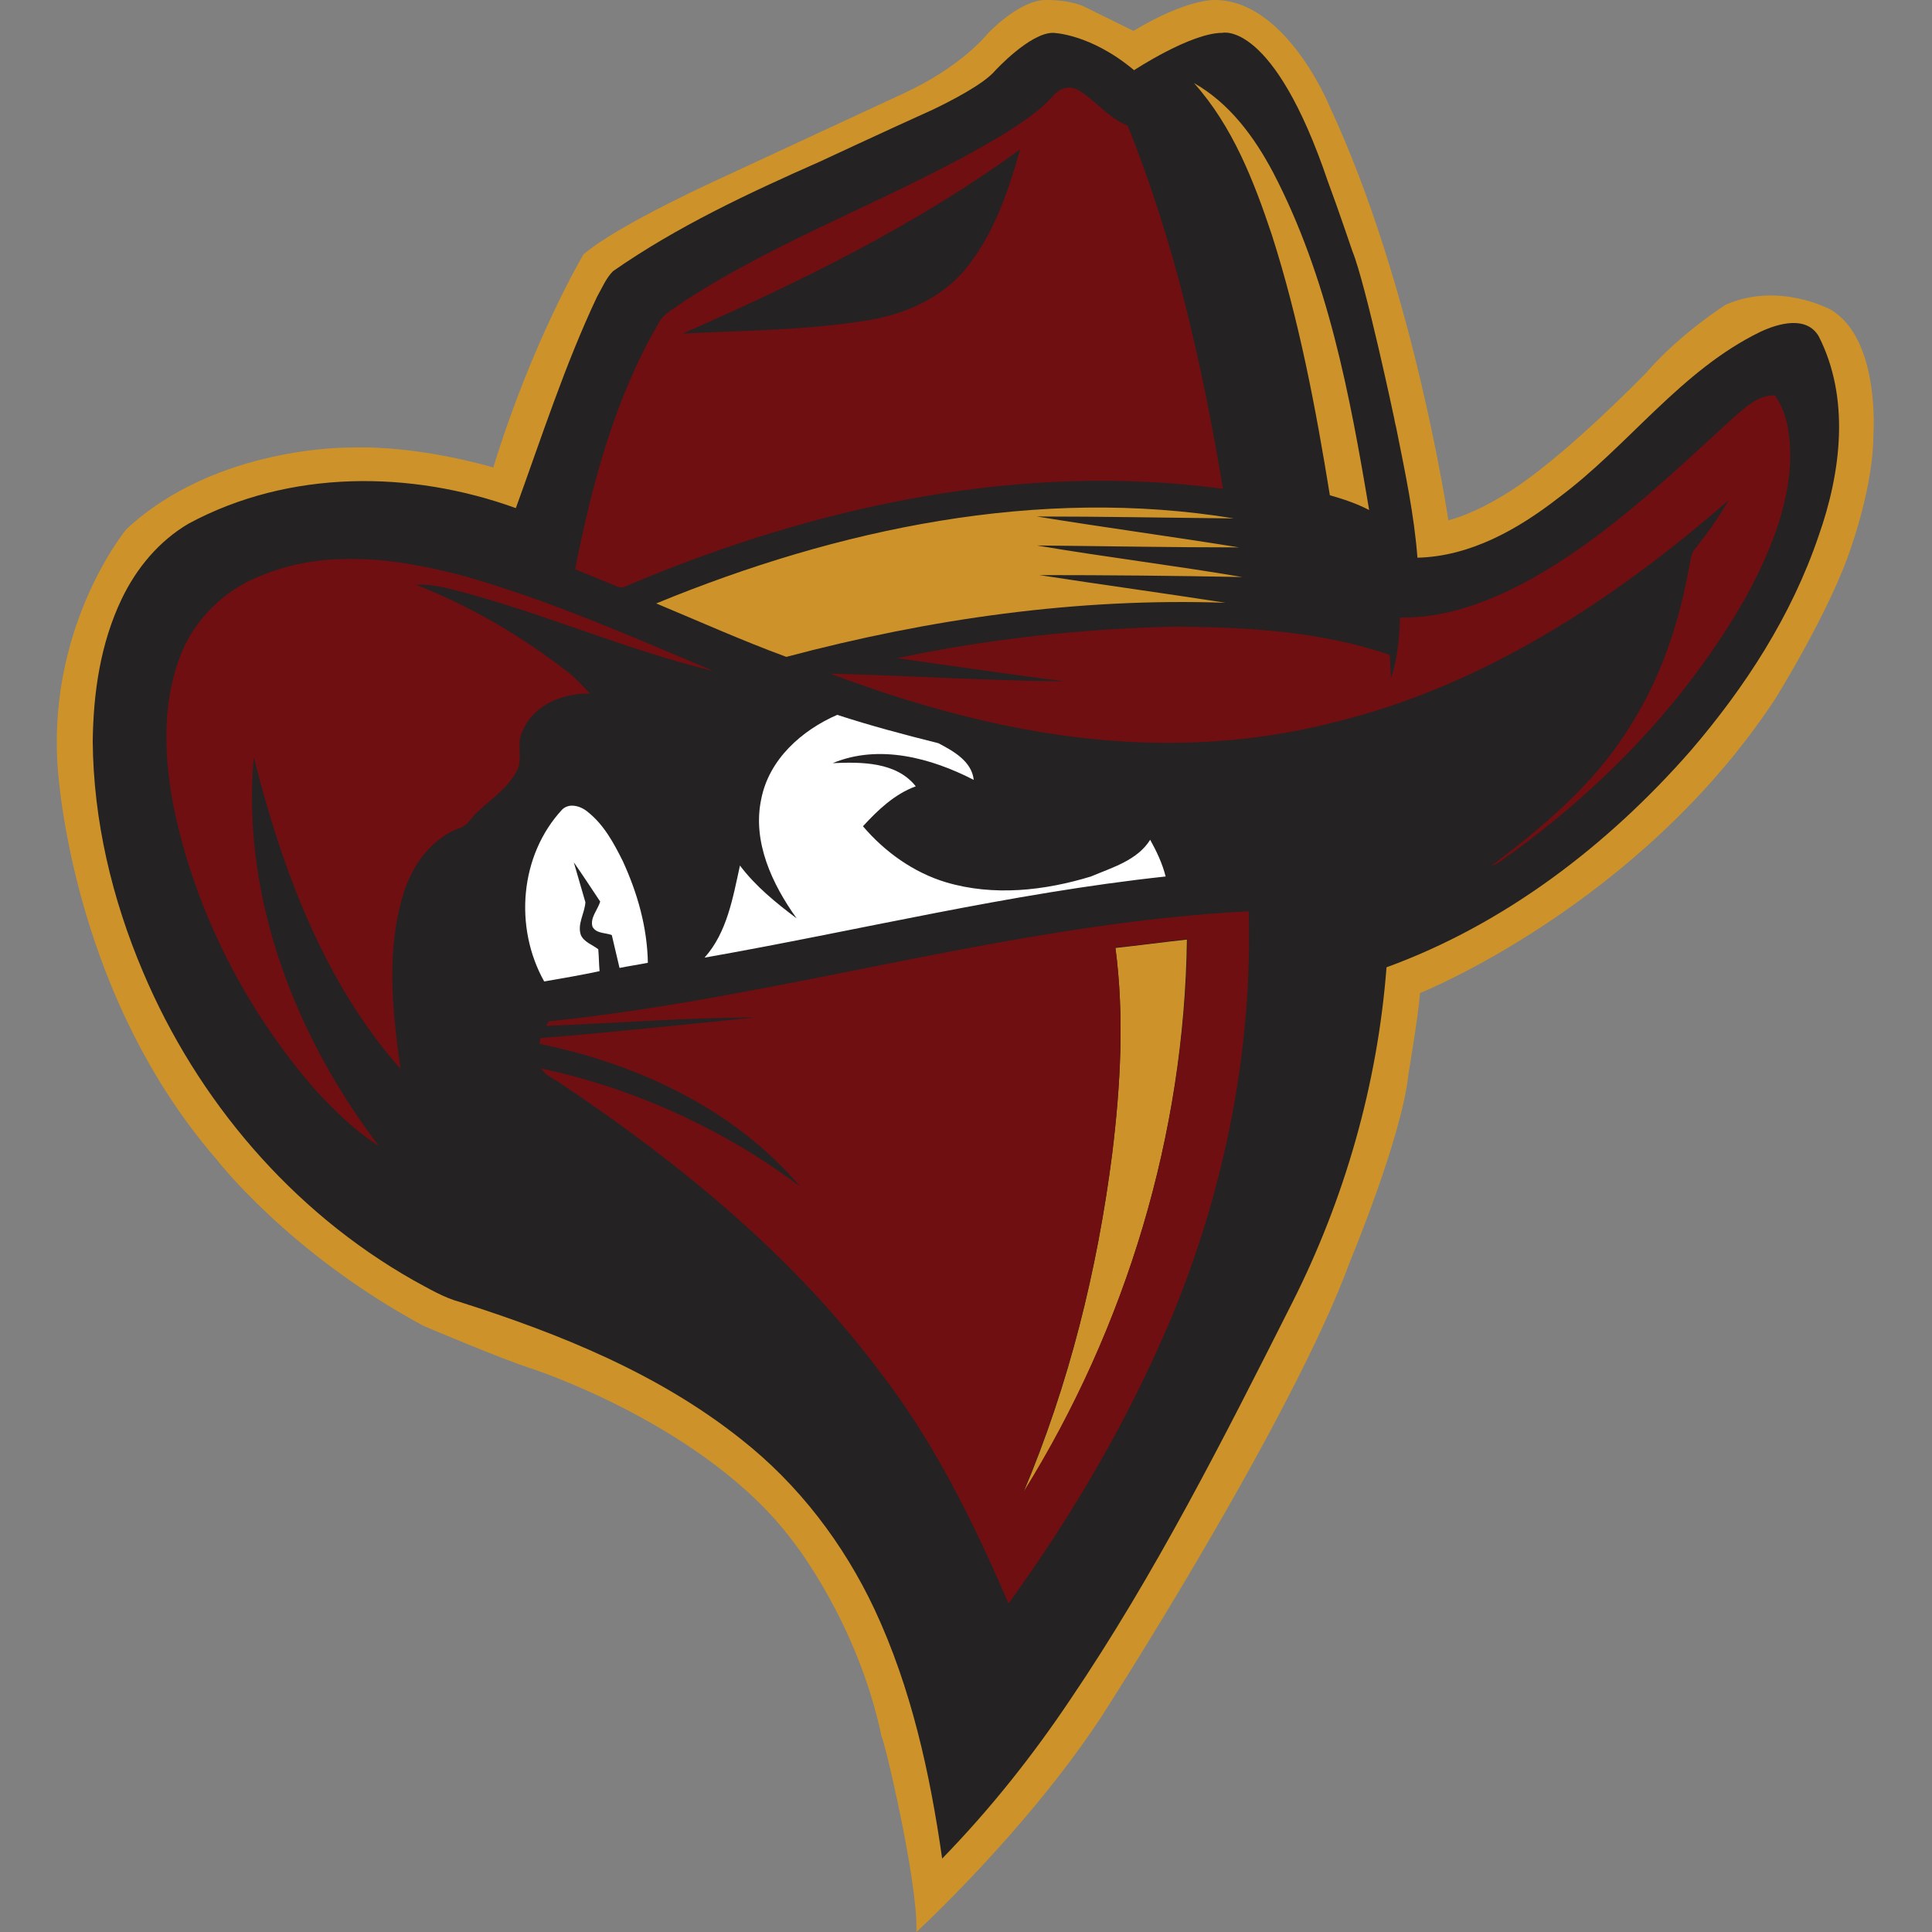 <?xml version="1.0" encoding="utf-8"?>
<!-- Generator: Adobe Illustrator 21.1.0, SVG Export Plug-In . SVG Version: 6.00 Build 0)  -->
<svg version="1.1" id="logo" xmlns="http://www.w3.org/2000/svg" xmlns:xlink="http://www.w3.org/1999/xlink" x="0px" y="0px"
	 viewBox="0 0 300 300" style="enable-background:new 0 0 300 300;" xml:space="preserve">
<rect x="0" y="0" width="300" height="300" fill="#808080" stroke="none"/>
<style type="text/css">
	.st0{fill:#CD932A;}
	.st1{fill:#242222;}
	.st2{fill:#6F0F11;}
	.st3{fill:#FFFFFF;}
</style>
<g id="renegades">
	<path id="gold" class="st0" d="M142.3,300c0,0,17-15.6,28.7-33.4c0,0,29.5-45.7,38.7-70.9c0,0,8-19.2,9-28.9c0,0,1.6-9.5,1.8-12.6
		c0,0,34-13.6,55.1-45.6c0,0,8.6-13.7,11.9-23.8c0,0,3.4-9.5,3.4-17.3c0,0,1.1-14.8-6.6-19.4c0,0-8-4.4-16.3-0.8
		c0,0-7,4.4-12.3,10.5c0,0-11.3,11.7-19.9,17.6c0,0-5.6,4-10.9,5.4c0,0-5.3-36.2-18.5-64.4c0,0-6.7-16.4-17.8-16.4
		c0,0-4.3-0.2-12.6,4.8l-7.5-3.7c0,0-1.9-1.1-6.1-1.1s-9.1,5.3-9.1,5.3s-4,5.1-13.2,9.3l-28,13c0,0-16,7.2-21.5,11.9
		c0,0-8,13.5-14,33.1c0,0-11.4-3.5-22.3-3.1c0,0-20.8-0.3-34.7,12.7c0,0-11.9,14.4-10.7,36.1c0,0,1.5,34.9,24.7,61.7
		c0,0,11.2,14.6,32.2,25.9c0,0,12.5,5.3,16.7,6.6c0,0,27.2,8.8,40.6,26.8c0,0,10.1,12.6,13.8,30.4
		C137.2,269.7,142.6,292.3,142.3,300z"/>
	<path id="black" class="st1" d="M282.4,52.2c-1.9-3.2-6.2-2-9-0.7c-12.4,6-20.5,17.7-31.4,25.8c-6.3,4.9-13.7,9.1-21.9,9.3
		c-0.5-6.6-1.9-13.2-3.2-19.7c-0.1-0.6-0.3-1.2-0.4-1.9l0,0c0,0-4.4-20.8-6.5-26c0,0-2.3-6.8-3.8-10.8
		c-8.5-25.1-16.4-23.1-16.4-23.1c-4.9,0-13.7,5.8-13.7,5.8c-6.8-5.7-12.6-5.8-12.6-5.8c-3.6,0-9,5.9-9,5.9c-1.8,2.1-6.9,4.7-9.6,6
		c-7.1,3.2-17.6,8.1-17.6,8.1c-11.1,4.9-22.2,10.1-32.1,17c-1.1,1.1-1.7,2.6-2.5,4c-5,10.6-8.6,21.8-12.6,32.8
		c-16.3-5.9-35.2-6-50.8,2.4c-4.6,2.7-8.1,6.9-10.4,11.7c-3.3,6.9-4.4,14.5-4.5,22.1c0.1,12.3,3,24.5,7.8,35.8
		c8.4,19.9,23.1,37.2,42,47.9c2.4,1.3,4.7,2.7,7.3,3.4c15.4,4.9,30.8,11.1,43.6,21.3c8.9,7,15.9,16.2,20.7,26.4
		c5.7,12.2,8.6,25.4,10.5,38.7c7.4-7.6,14-15.9,19.9-24.7c13.2-19.5,23.8-40.5,34.4-61.5c8.2-16.2,13.3-34,14.7-52.2
		c18.4-6.7,34.4-19,47.2-33.6c8.5-9.9,15.7-21,19.9-33.4C285.9,73.3,287.3,61.8,282.4,52.2z M158.9,231.8
		c7.1-16.8,11.5-34.6,13.8-52.6c1.3-10.6,1.9-21.4,0.5-32l0,0c3.7-0.4,7.4-0.9,11.1-1.3C183.9,176.1,174.9,206,158.9,231.8z
		 M190.3,93.6c-23-0.8-46,2.5-68.2,8.4c-6.8-2.5-13.5-5.5-20.2-8.3h0c28.2-11.6,59.3-18.2,89.7-13.2c-10.2-0.1-20.4-0.3-30.6-0.3
		c10.4,1.7,20.9,3.1,31.4,4.8c-10.5,0-20.9-0.2-31.4-0.3c10.6,1.8,21.3,3.1,31.9,4.9c-10.5-0.2-21-0.3-31.5-0.3
		C171.1,90.8,180.7,92.1,190.3,93.6z M206.5,76.9c-2.2-13.6-4.8-27.3-9-40.4c-2.8-8.4-6.1-16.9-12.1-23.6c5.5,3.1,9.4,8.4,12.3,13.9
		c8.5,16.3,11.9,34.5,14.9,52.4C210.7,78.2,208.6,77.5,206.5,76.9z"/>
	<path id="red" class="st2" d="M166,13.6c-0.9,0-1.8,0.5-2.4,1.2c-2.3,2.6-5.3,4.5-8.2,6.3c-15.9,9.5-33.7,15.6-49.2,25.7
		c-1.4,1.1-3.2,1.8-4,3.5c-6.8,11.7-10.3,25-12.9,38.1c2.2,0.9,4.4,1.8,6.6,2.7c0.8,0.4,1.6-0.3,2.3-0.5
		c28.8-12.1,60.5-18.9,91.7-14.7c-3.2-19.2-7.5-38.3-14.8-56.4c-3.1-1.2-5-4-7.8-5.6C166.8,13.7,166.4,13.6,166,13.6 M158.4,23.2
		c-1.8,6.4-4,12.9-8.1,18.1c-3.7,4.8-9.5,7.4-15.3,8.4c-9.6,1.6-19.3,1.6-29,2.1C124.2,43.8,142.2,35,158.4,23.2 M275.6,61.4
		c-2.7-0.1-4.7,2-6.6,3.6c-10.4,9.5-20.7,19.5-33.3,26c-5.7,2.9-11.9,5-18.3,4.9c-0.1,3.2-0.4,6.4-1.4,9.4c-0.1-1.2-0.1-2.4-0.2-3.6
		c-10.7-3.7-22.1-4.3-33.2-4.4c-14.5,0.3-29.1,1.9-43.3,4.9c8.6,1.2,17.3,2.5,26,3.6c-12.1-0.1-24.3-0.9-36.4-1.2
		c15.7,5.9,32.2,10.2,49.1,10.7c9.8,0.3,19.6-0.7,29-3.1c23.2-5.6,43.6-19,61.4-34.5c-1.5,2.6-3.2,5-5.1,7.4
		c-0.9,0.9-0.8,2.3-1.1,3.4c-1.6,8.7-4.5,17.2-9.3,24.6c-5.4,8.7-13.3,15.3-21.4,21.4c0.8-0.3,1.5-0.7,2.1-1.2
		c15.1-10.7,28.2-24.3,37.4-40.4c3.6-6.6,6.7-13.8,7-21.5C278,68.1,277.7,64.3,275.6,61.4 M54.1,86.8c-4.7,0-9.3,0.8-13.6,2.6
		c-5.7,2.2-10.5,6.9-12.6,12.7c-2.8,7.5-2.4,15.7-0.9,23.4c3.4,16.2,11.2,31.4,22.1,43.9c2.9,3.1,6,6.2,9.7,8.5
		c-13-17.1-21.3-38.6-19.4-60.3c4.4,17.3,10.8,34.8,22.8,48.4c-1.3-9.2-2.3-18.8,0.6-27.7c1.4-4.2,4.3-8.1,8.5-9.7
		c1.2-0.3,1.8-1.5,2.7-2.4c2.1-2,4.6-3.6,6.1-6.2c1.3-2-0.1-4.5,1.1-6.6c1.7-4,6.3-5.8,10.4-5.7c-1.1-1.2-2.2-2.4-3.5-3.4
		c-7.2-5.6-15.1-10.2-23.5-13.5c2-0.1,4,0.3,5.9,0.8c13.7,3.5,26.6,9.3,40.3,12.6c-12.8-5.4-25.5-11-38.9-14.8
		C66.1,87.9,60.1,86.7,54.1,86.8 M193.9,141.5c-36.8,1.9-72.2,13.3-108.7,17.1c-0.1,0.2-0.3,0.5-0.4,0.7c10.8-0.4,21.6-1.3,32.4-1.3
		c-11.1,1.1-22.2,2.3-33.3,3.2c0,0.2-0.1,0.7-0.1,0.9c15.2,3.1,30.2,10.1,40.4,22.1c-11.9-8.9-25.7-15.2-40.2-18.3
		c0.7,1.1,2,1.6,3,2.3c18.4,12.3,35.9,26.6,49.3,44.4c8.6,11,14.8,23.6,20.3,36.4c10-13.8,18.7-28.7,25.3-44.4
		C190.2,184.6,194.5,163,193.9,141.5 M184.4,145.8c-0.5,30.3-9.5,60.2-25.5,85.9c7.1-16.8,11.5-34.6,13.8-52.6
		c1.3-10.6,1.9-21.4,0.5-32C177,146.8,180.7,146.2,184.4,145.8"/>
	<path id="white" class="st3" d="M130,111c-5.5,2.4-10.6,6.9-11.8,13.1c-1.4,6.6,1.7,13.2,5.5,18.5c-3.2-2.4-6.4-5-8.8-8.2
		c-1.1,5-2,10.4-5.5,14.3c23.9-4.2,47.4-10,71.6-12.6c-0.5-2-1.4-3.9-2.4-5.7c-2,3.2-5.9,4.3-9.2,5.7c-7.2,2.2-15.1,3.1-22.5,0.9
		c-5-1.5-9.5-4.7-12.9-8.7c2.3-2.5,4.9-5,8.2-6.2c-3-3.8-8.4-3.8-12.9-3.6c7.2-3,15.3-0.8,21.9,2.6c-0.3-2.9-3.2-4.5-5.5-5.7
		C140.5,114.1,135.2,112.7,130,111 M88.8,125.1c-0.5,0-1.1,0.2-1.5,0.6c-6.6,7.1-7.5,18.3-2.8,26.7c2.9-0.5,5.8-1,8.6-1.6
		c-0.1-1.1-0.1-2.3-0.2-3.4c-0.9-0.7-2.2-1.1-2.7-2.2c-0.6-1.7,0.6-3.4,0.7-5.1c-0.6-2.1-1.2-4.1-1.8-6.2c1.4,2,2.7,4,4.1,6.1
		c-0.4,1.3-1.6,2.5-1.2,3.9c0.6,1.1,2,0.9,3,1.3c0.4,1.7,0.8,3.4,1.2,5.1c1.5-0.3,2.9-0.5,4.4-0.8c-0.1-5.5-1.6-10.8-3.9-15.8
		c-1.4-2.8-2.9-5.6-5.4-7.6C90.6,125.5,89.7,125.1,88.8,125.1"/>
</g>
</svg>
